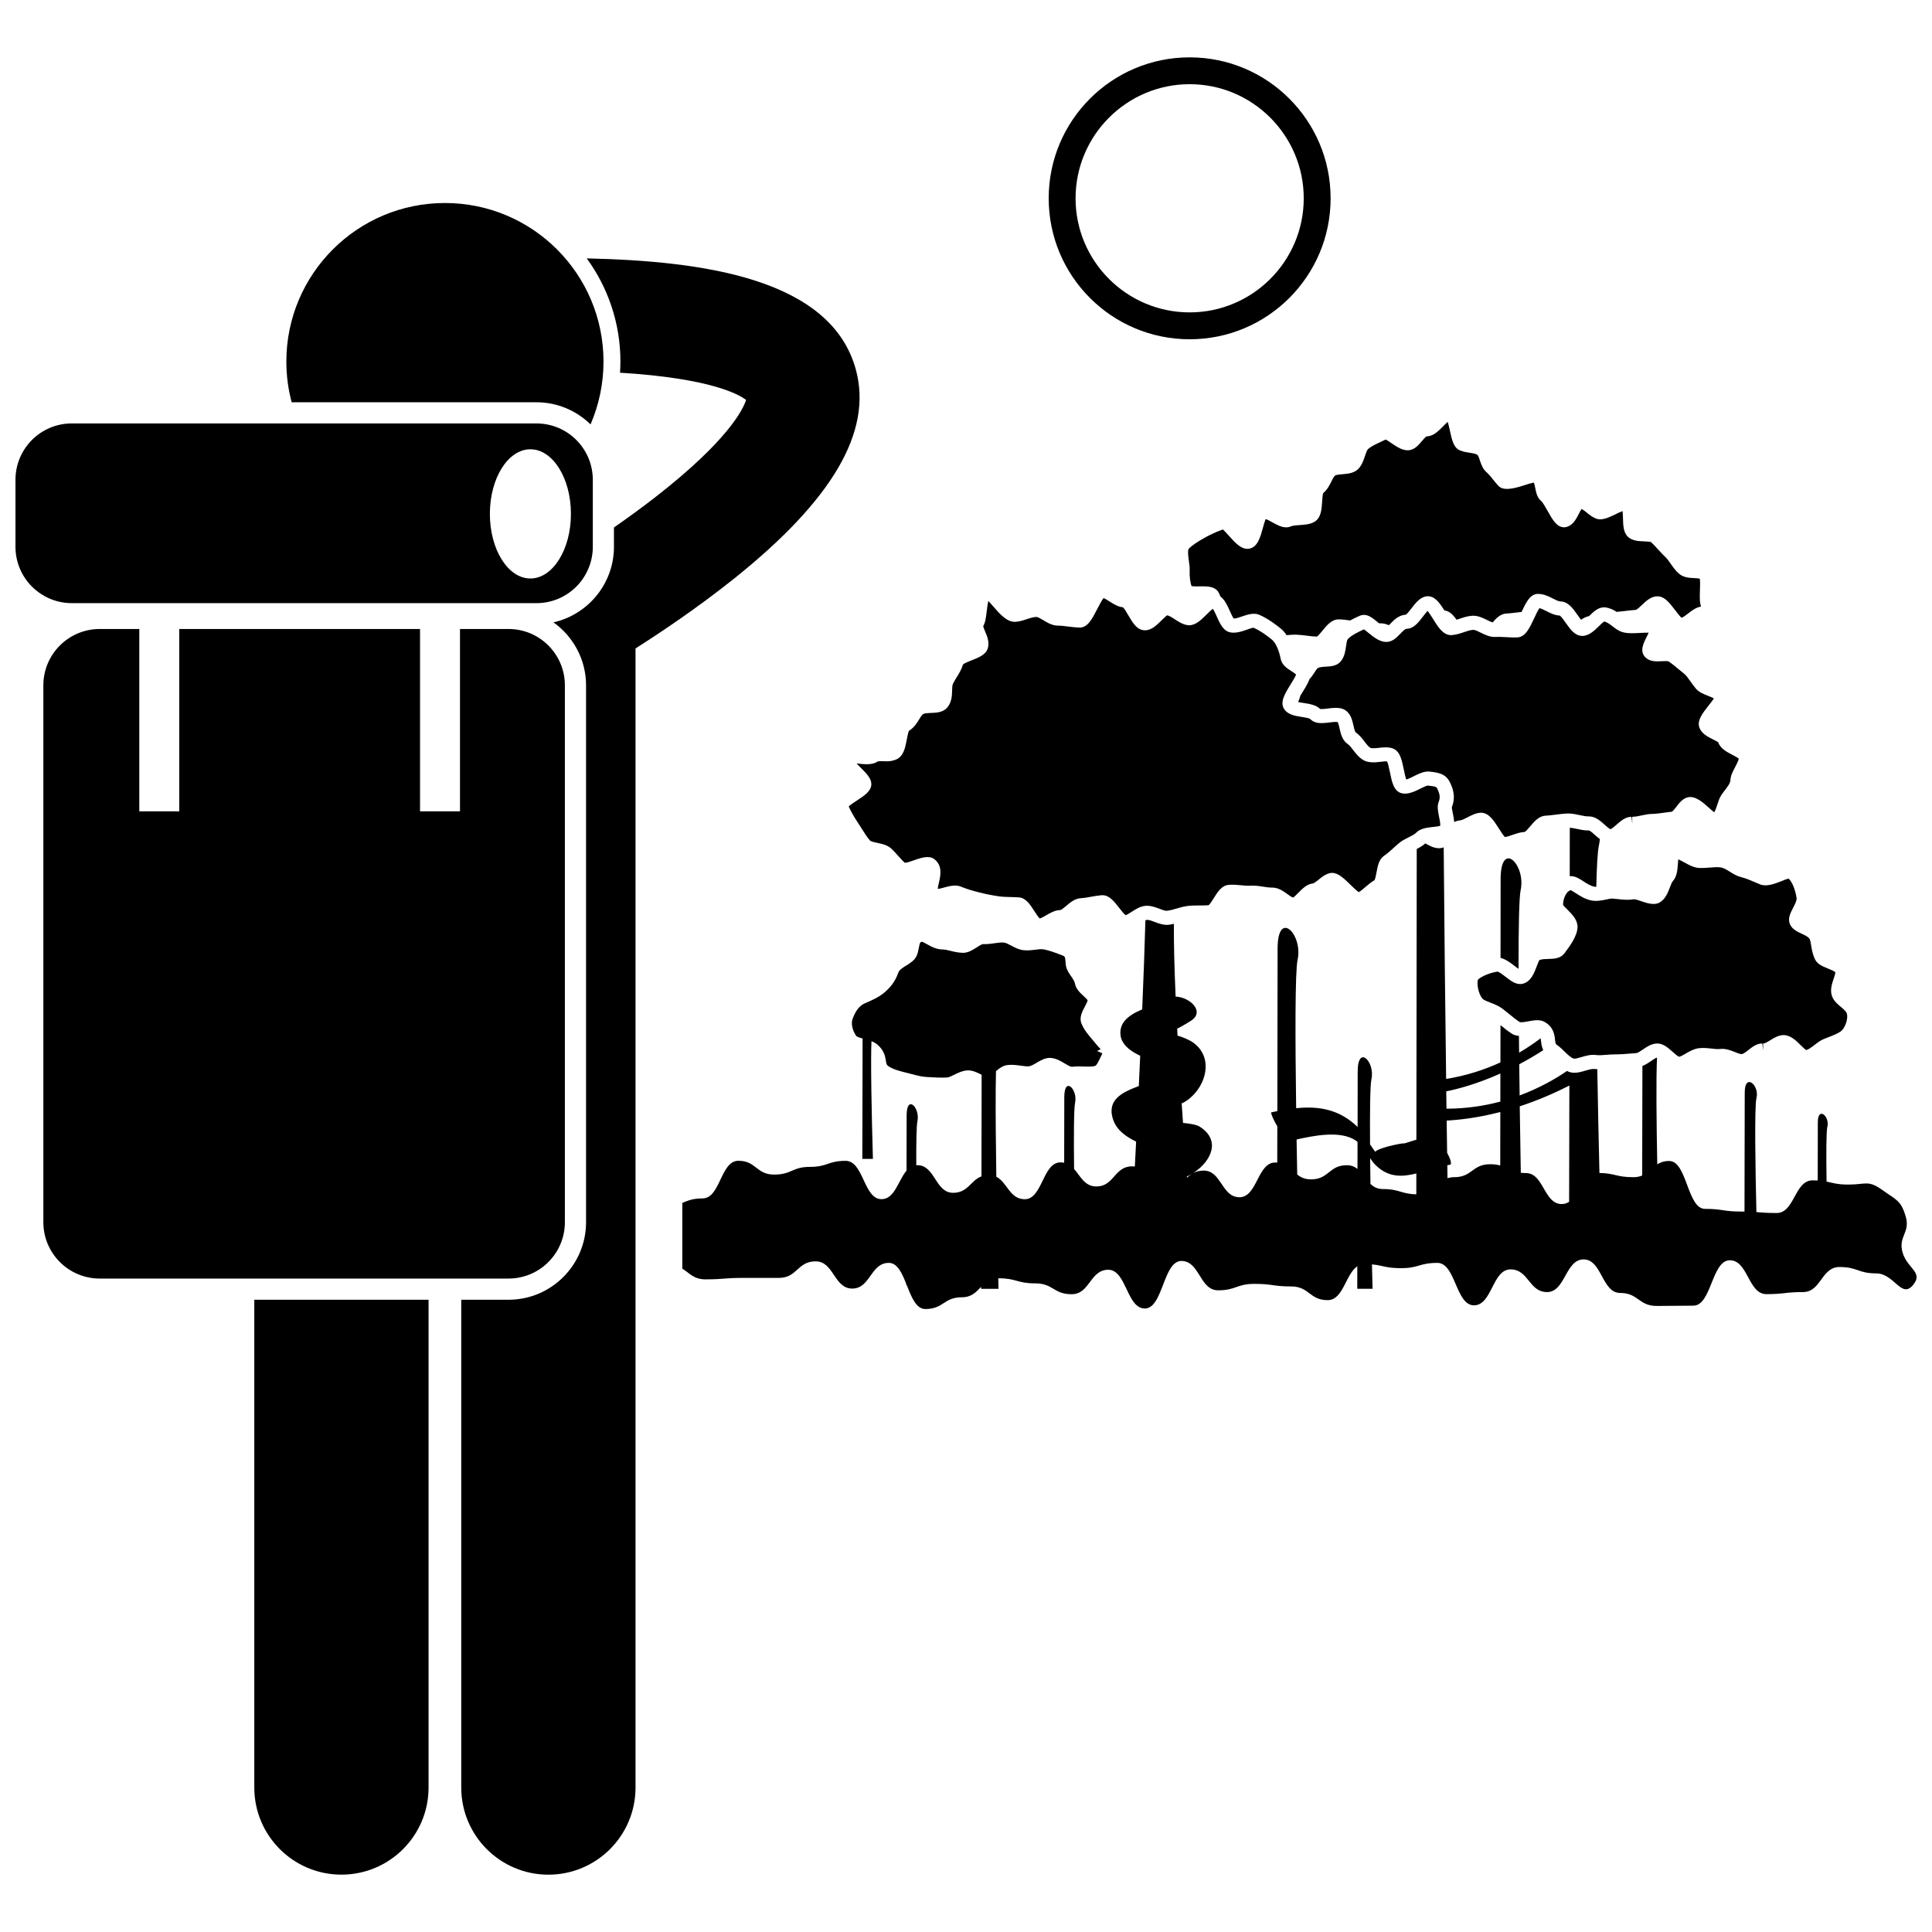 <?xml version="1.0" encoding="UTF-8"?>
<!-- Uploaded to: ICON Repo, www.svgrepo.com, Generator: ICON Repo Mixer Tools -->
<svg width="800px" height="800px" version="1.1" viewBox="144 144 512 512" xmlns="http://www.w3.org/2000/svg">
 <defs>
  <clipPath id="b">
   <path d="m324 367h327.9v124h-327.9z"/>
  </clipPath>
  <clipPath id="a">
   <path d="m148.09 256h153.91v48h-153.91z"/>
  </clipPath>
 </defs>
 <path d="m467.38 302.05c1.18 0.844 1.895 2.418 2.535 3.852 0.281 0.633 0.738 1.645 1.039 2.023 0.68-0.016 1.473-0.301 2.18-0.555 1.52-0.547 3.246-1.023 4.57-0.453 2.371 1.031 4.644 2.777 5.789 3.727 0.574 0.477 1.059 1.062 1.473 1.688 0.711-0.074 1.441-0.137 2.188-0.137l0.398 0.004c0.934 0.031 1.863 0.148 2.766 0.262 0.938 0.117 1.828 0.23 2.688 0.246 0.352-0.227 1.035-1.059 1.453-1.57 1.137-1.395 2.422-2.969 4.238-2.996h0.012c1.137 0 2.078 0.141 2.992 0.277 0.027 0.004 0.055 0.008 0.082 0.012 0.859-0.461 1.746-0.887 2.609-1.266 0.328-0.145 0.684-0.215 1.051-0.215 1.32 0 2.438 0.926 3.621 1.906 0.109 0.09 0.254 0.211 0.395 0.324 0.043 0 0.086 0.008 0.129 0.008l0.238-0.004h0.012c0.84 0 1.574 0.211 2.242 0.5 0.098-0.098 0.191-0.199 0.273-0.285 0.984-1.023 2.324-2.414 4.227-2.508 0.359-0.23 1.051-1.129 1.477-1.68 1.133-1.473 2.422-3.141 4.293-3.207 1.945 0 3.168 1.773 4.41 3.75 1.344 0.172 2.34 1.18 3.246 2.484 0.258-0.082 0.52-0.164 0.793-0.258 1.012-0.344 2.156-0.734 3.383-0.801l0.246-0.004c1.367 0 2.59 0.602 3.668 1.137 0.512 0.254 1.035 0.508 1.469 0.641 0.977-1.145 2.094-2.289 3.629-2.359 0.879-0.039 1.746-0.148 2.606-0.258 0.473-0.059 0.953-0.117 1.441-0.168 1.184-2.539 2.223-4.711 4.277-4.781h0.008c1.602 0 2.879 0.652 4.008 1.227 0.707 0.359 1.512 0.77 1.965 0.77 2.055 0 3.391 1.91 4.574 3.598 0.258 0.363 0.605 0.863 0.926 1.262 0.648-0.457 1.355-0.816 2.129-0.98 1.168-1.141 2.375-2.312 3.957-2.312l0.352 0.02c1.191 0.141 2.16 0.637 2.996 1.184 0.73-0.059 1.473-0.141 2.246-0.238 0.926-0.117 1.848-0.234 2.777-0.293 0.332-0.023 1.211-0.859 1.68-1.312 1.051-1.004 2.246-2.141 3.84-2.277l0.242-0.008c1.926 0 3.285 1.789 4.719 3.68 0.484 0.637 1.258 1.66 1.699 2.016 0.457-0.156 1.152-0.691 1.777-1.176 0.965-0.746 2.055-1.59 3.379-1.801-0.402-1.176-0.348-2.742-0.289-4.367 0.035-0.918 0.086-2.383-0.047-3.023-0.355-0.098-1-0.129-1.457-0.152-1.281-0.059-2.879-0.137-4.113-1.223-0.867-0.766-1.484-1.652-2.082-2.512-0.469-0.676-0.91-1.312-1.422-1.797-0.672-0.641-1.305-1.336-1.938-2.031-0.602-0.664-1.207-1.328-1.852-1.938-0.25-0.172-1.301-0.215-1.926-0.238-1.383-0.055-2.949-0.113-4.109-1.086-1.355-1.137-1.406-3.137-1.453-5.066-0.016-0.539-0.035-1.336-0.109-1.867-0.566 0.191-1.41 0.605-1.969 0.883-1.801 0.891-3.582 1.656-4.984 1.129-1.012-0.379-1.82-1.031-2.527-1.609-0.492-0.395-0.992-0.805-1.398-0.969-0.211 0.309-0.48 0.84-0.676 1.223-0.711 1.391-1.512 2.961-3.137 3.504-0.258 0.086-0.523 0.129-0.797 0.129-1.945 0-3.066-2-4.363-4.316-0.539-0.961-1.281-2.277-1.73-2.66-1.055-0.902-1.316-2.207-1.543-3.356-0.109-0.547-0.219-1.102-0.398-1.512-0.676 0.113-1.742 0.453-2.629 0.738-2.875 0.922-5.457 1.477-6.734 0.145-0.527-0.555-0.977-1.117-1.422-1.684-0.551-0.699-1.07-1.363-1.754-1.957-1.004-0.871-1.41-2.102-1.738-3.094-0.195-0.598-0.441-1.348-0.699-1.512-0.484-0.312-1.129-0.41-1.949-0.531-0.805-0.121-1.711-0.258-2.66-0.645-1.668-0.684-2.125-2.797-2.656-5.242-0.145-0.668-0.355-1.641-0.57-2.324-0.375 0.332-0.812 0.773-1.121 1.09-1.324 1.34-2.691 2.727-4.383 2.75-0.289 0.004-1.031 0.891-1.391 1.316-0.793 0.945-1.691 2.016-3.055 2.316-1.668 0.371-3.379-0.719-4.914-1.781-0.461-0.32-1.191-0.824-1.59-1-0.441 0.223-0.91 0.445-1.387 0.668-1.199 0.559-2.438 1.141-3.242 1.828-0.32 0.273-0.605 1.133-0.859 1.891-0.383 1.145-0.812 2.438-1.777 3.414-1.113 1.129-2.719 1.266-4.141 1.387-0.625 0.051-1.785 0.152-2.023 0.379-0.352 0.336-0.648 0.941-0.965 1.578-0.477 0.965-1.062 2.156-2.164 3.066-0.152 0.406-0.223 1.52-0.266 2.199-0.129 2.051-0.277 4.375-2.051 5.402-1.172 0.68-2.547 0.77-3.879 0.855-0.895 0.059-1.82 0.117-2.41 0.367-0.375 0.16-0.785 0.238-1.215 0.238-1.238 0-2.445-0.668-3.613-1.316-0.543-0.301-1.309-0.727-1.797-0.883-0.258 0.574-0.555 1.664-0.75 2.371-0.684 2.469-1.391 5.023-3.527 5.465l-0.562 0.059c-1.809 0-3.297-1.668-4.875-3.43-0.492-0.551-1.191-1.332-1.629-1.703-2.047 0.715-3.891 1.68-4.438 1.977-2.207 1.195-4.016 2.438-4.613 3.156-0.355 0.434-0.074 2.426 0.047 3.277 0.117 0.812 0.227 1.582 0.199 2.254-0.062 1.77 0.117 3.293 0.508 4.344 0.211 0.039 0.605 0.078 1.336 0.078l1.598-0.016c1.441 0 3.059 0.098 3.992 1.266 0.336 0.457 0.551 0.93 0.68 1.406z"/>
 <path d="m565.06 364.08-0.191 0.004c-1.047 0-2.031-0.215-2.988-0.422-0.66-0.145-1.277-0.258-1.863-0.305 0 0.16-0.008 0.309-0.008 0.473 0 2.414-0.004 6.762-0.016 12.383 0.051-0.004 0.098-0.023 0.148-0.023l0.195-0.004c1.156 0 2.172 0.66 3.246 1.355 0.871 0.562 1.855 1.203 2.836 1.422 0.191 0.043 0.398 0.055 0.617 0.051 0.121-5.43 0.34-9.352 0.688-10.941 0.125-0.574 0.207-1.145 0.254-1.715-0.43-0.324-0.848-0.672-1.234-1.02-0.5-0.457-1.34-1.207-1.684-1.258z"/>
 <path d="m541.68 377.02c0 2.75-0.008 10.645-0.023 20.84 1.312 0.301 2.57 1.227 3.652 2.074 0.336 0.262 0.754 0.578 1.117 0.816 0-10.82 0.152-18.969 0.555-20.82 1.477-6.707-5.301-13.59-5.301-2.91z"/>
 <g clip-path="url(#b)">
  <path d="m331.05 483.04c4.852 0 4.852-0.383 9.703-0.383 4.848 0 4.848-0.004 9.699-0.004 4.848 0 4.848-4.383 9.699-4.383 4.848 0 4.848 7.215 9.699 7.215 4.848 0 4.848-6.809 9.695-6.809 2.273 0 3.477 2.695 4.617 5.555v0.355h0.145c1.238 3.125 2.449 6.32 4.926 6.32 4.848 0 4.848-3.117 9.695-3.117 2.578 0 3.785-1.426 5.082-2.758v0.516h4.606s-0.027-1.027-0.07-2.781c0.023 0 0.043-0.004 0.07-0.004 4.848 0 4.848 1.34 9.695 1.34s4.848 2.879 9.695 2.879 4.848-6.484 9.695-6.484c1.469 0 2.492 0.953 3.34 2.269 1.02 1.582 1.793 3.688 2.777 5.348 0.895 1.512 1.965 2.656 3.574 2.656 1.43 0 2.434-1.109 3.269-2.656 1.996-3.695 3.008-9.945 6.426-9.945 2.848 0 4.023 2.68 5.488 4.891 1.031 1.555 2.203 2.883 4.203 2.883 4.848 0 4.848-1.703 9.691-1.703s4.844 0.68 9.691 0.68 4.848 3.633 9.695 3.633c4.133 0 4.746-6.93 7.844-8.977-0.008 3.668-0.012 5.965-0.012 5.965h4.051s-0.066-2.516-0.156-6.461c2.93 0.25 3.609 0.996 7.652 0.996 4.844 0 4.844-1.395 9.691-1.395 4.844 0 4.844 11.242 9.688 11.242s4.844-9.523 9.691-9.523c4.844 0 4.844 6.012 9.688 6.012s4.844-8.656 9.684-8.656c4.844 0 4.844 8.891 9.688 8.891 4.848 0 4.848 3.441 9.695 3.441 4.844 0 4.844-0.074 9.688-0.074 4.84 0 4.84-12.027 9.684-12.027 4.84 0 4.84 8.973 9.684 8.973s4.844-0.547 9.688-0.547 4.844-6.641 9.691-6.641c4.84 0 4.84 1.684 9.684 1.684 4.84 0 6.672 6.816 9.781 3.106 2.867-3.422-1.5-4.328-2.75-8.613s2.082-5.258 0.832-9.543c-1.25-4.281-2.508-4.406-6.141-7-3.871-2.762-4.301-1.484-9.055-1.484-3.047 0-4.144-0.461-5.789-0.789-0.098-6.879-0.102-13.324 0.207-14.523 0.703-2.738-2.523-5.551-2.523-1.191 0 1.883-0.012 8.504-0.027 15.422-0.414-0.023-0.859-0.039-1.371-0.039-4.75 0-4.75 8.656-9.5 8.656-2.789 0-3.941-0.133-5.379-0.242-0.266-11.281-0.551-28.008 0.016-30.219 0.863-3.371-3.109-6.832-3.109-1.465 0 3.496-0.039 20.266-0.062 31.543-0.301-0.004-0.613-0.004-0.957-0.004-4.75 0-4.75-0.707-9.496-0.707-4.746 0-4.746-12.691-9.496-12.691-1.383 0-2.356 0.367-3.168 0.887-0.211-10.945-0.336-22.797-0.062-28.289l-0.008-0.004c-0.312 0.051-1.016 0.535-1.637 0.965-0.668 0.461-1.402 0.941-2.231 1.258-0.012 7.469-0.039 19.008-0.059 29.035-0.641 0.27-1.391 0.441-2.328 0.441-4.574 0-4.754-1.035-9-1.113-0.188-7.977-0.398-17.602-0.57-27.523-0.309-0.012-0.621-0.004-0.926-0.043-0.617-0.035-1.449 0.215-2.18 0.43-0.953 0.285-1.941 0.578-2.953 0.578-0.488 0-0.945-0.07-1.367-0.211-0.211-0.07-0.398-0.176-0.598-0.27-2.926 2.012-7.184 4.496-12.555 6.492-0.039-2.738-0.074-5.504-0.105-8.262 2.047-1.086 4.176-2.32 6.367-3.734-0.402-0.832-0.512-1.707-0.586-2.391-0.035-0.309-0.066-0.551-0.105-0.758-1.688 1.277-3.594 2.574-5.711 3.812-0.016-1.492-0.031-2.973-0.043-4.445-0.672-0.07-1.301-0.211-1.812-0.539-1.094-0.703-2.102-1.52-3.078-2.32-0.004 3.254-0.008 6.566-0.016 9.883-4.168 1.918-8.965 3.504-14.387 4.383-0.238-18.445-0.488-40.355-0.645-61.375-0.32 0.113-0.652 0.203-1.012 0.223l-0.227 0.004c-1.375 0-2.578-0.672-3.644-1.277-0.691 0.637-1.496 1.09-2.262 1.477-0.031 27.84-0.066 56.543-0.094 77.039-1.094 0.336-2.191 0.707-3.394 1.055 1.32-0.445-6.086 0.797-7.547 2.133-0.406-0.555-0.867-1.23-1.34-1.938-0.055-8.602 0.016-15.688 0.367-17.273 1.016-4.613-3.644-9.348-3.644-2.004 0 2.102-0.008 7.719-0.02 14.66-4.852-4.707-10.312-5.578-16.285-4.973-0.254-18.203-0.309-36.191 0.383-39.34 1.473-6.707-5.301-13.594-5.301-2.91 0 5.086-0.035 24.289-0.066 43.02-0.527 0.102-1.059 0.215-1.594 0.328-0.238 0.051 0.488 1.891 1.586 3.727-0.004 3.273-0.012 6.496-0.02 9.594-0.172-0.012-0.336-0.031-0.52-0.031-4.746 0-4.746 9.207-9.488 9.207-4.746 0-4.746-7.062-9.488-7.062-0.969 0-1.734 0.188-2.391 0.477-0.141 0.062-0.281 0.125-0.41 0.195 0.137-0.086 0.27-0.184 0.406-0.273 4.371-3.012 7.066-8.473 1.262-12.086-0.441-0.277-1.18-0.477-2.07-0.641-0.684-0.125-1.457-0.219-2.273-0.305-0.121-1.711-0.238-3.445-0.355-5.199 0.273-0.098 0.508-0.188 0.652-0.273 0.555-0.316 1.07-0.695 1.566-1.113 4.219-3.539 6.059-10.297 1.387-14.277-0.652-0.559-1.426-0.984-2.223-1.348-0.613-0.281-1.246-0.523-1.863-0.746-0.203-0.062-0.41-0.105-0.613-0.164-0.035-0.621-0.066-1.238-0.102-1.855 0.832-0.41 1.625-0.855 2.387-1.316 0.469-0.281 0.941-0.562 1.363-0.844 2.809-1.863 1.051-4.543-1.641-5.738-0.793-0.352-1.66-0.566-2.519-0.602-0.32-7.383-0.504-14.082-0.457-19.289-0.43 0.098-0.867 0.191-1.324 0.25-1.32 0.16-2.672-0.324-3.793-0.754-0.707-0.27-1.438-0.547-1.93-0.547-0.164 0.016-0.332 0.062-0.504 0.129-0.195 7.031-0.496 15.16-0.848 23.594-0.891 0.379-1.754 0.797-2.535 1.273-2.027 1.238-3.477 2.906-3.219 5.531 0.07 0.715 0.32 1.355 0.676 1.941 0.496 0.82 1.223 1.512 2.039 2.102 0.043 0.031 0.086 0.062 0.129 0.094 0.766 0.535 1.586 0.984 2.379 1.336-0.121 2.703-0.246 5.398-0.371 8.059-0.82 0.301-1.648 0.617-2.438 0.977-3.371 1.535-6.019 3.805-4.188 8.371 0.684 1.711 2.066 3.043 3.648 4.09 0.727 0.48 1.496 0.902 2.266 1.266-0.113 2.285-0.227 4.496-0.336 6.613-0.23-0.031-0.469-0.055-0.727-0.055-0.59 0-1.105 0.082-1.562 0.227-3.25 1.016-3.766 5.109-7.922 5.109-3.109 0-4.188-2.734-5.891-4.629-0.09-8.418-0.074-15.988 0.254-17.465 0.793-3.606-2.852-7.309-2.852-1.566 0 2.211-0.012 9.391-0.027 17.383-0.305-0.066-0.625-0.109-0.977-0.109-4.742 0-4.742 9.766-9.488 9.766-3.973 0-4.625-4.496-7.519-5.957-0.129-8.316-0.207-16.809-0.16-23.211 0.012-1.77 0.035-3.367 0.07-4.769 0.863-0.758 1.84-1.488 3.078-1.629 1.207-0.141 2.394 0.02 3.488 0.172 0.781 0.109 1.484 0.215 2.133 0.168 0.547-0.039 1.32-0.492 2.066-0.934 1.09-0.641 2.219-1.301 3.535-1.301 1.578 0.07 2.793 0.805 3.867 1.453 0.676 0.406 1.516 0.914 1.961 0.914 1.105-0.145 2.141-0.109 3.207-0.074 1.176 0.043 2.277 0.039 2.891-0.137 0.473-0.137 1.102-1.504 1.477-2.316 0.164-0.355 0.324-0.703 0.496-1.035l-1.406-0.637 0.949-0.449c-0.52-0.551-0.988-1.117-1.398-1.609l-0.77-0.91c-0.996-1.16-2.238-2.609-2.926-4.32-0.629-1.574 0.188-3.117 0.906-4.477 0.27-0.508 0.715-1.352 0.727-1.652-0.062-0.211-0.715-0.816-1.148-1.219-0.91-0.844-1.938-1.797-2.195-3.207-0.113-0.621-0.594-1.324-1.059-2-0.562-0.82-1.148-1.672-1.332-2.691-0.062-0.336-0.094-0.711-0.117-1.102-0.086-1.273-0.168-1.445-0.797-1.672l-0.898-0.336c-1.238-0.469-2.641-1-4.09-1.273-0.68-0.129-1.438-0.004-2.207 0.09-1.008 0.121-2.106 0.25-3.203 0.117-1.191-0.137-2.242-0.699-3.172-1.195-0.754-0.402-1.465-0.785-2.023-0.824-0.758-0.066-1.566 0.062-2.453 0.188-0.824 0.117-1.68 0.234-2.566 0.234l-0.406-0.008c-0.379 0-1.172 0.512-1.754 0.887-1.039 0.668-2.219 1.426-3.602 1.426-1.258-0.023-2.352-0.293-3.309-0.527-0.773-0.191-1.504-0.367-2.09-0.367-1.668 0-3.051-0.777-4.164-1.402-0.418-0.234-1.047-0.586-1.27-0.617-0.461 0.016-0.582 0.02-0.895 1.695-0.129 0.695-0.266 1.414-0.59 2.082-0.57 1.168-1.68 1.859-2.758 2.527-0.832 0.516-1.773 1.102-2 1.703-0.645 1.715-1.355 3.293-3.488 5.195-1.543 1.375-3.277 2.168-5.383 3.059-1.809 0.766-2.684 2.516-3.301 4.125-0.465 1.215-0.098 2.992 0.934 4.519 0.184 0.273 1 0.516 1.707 0.707 0 1.062-0.004 2.371-0.008 3.863-0.02 10.074-0.062 28.039-0.062 28.039h2.805s-0.504-16.703-0.473-26.402c0.004-1.941 0.035-3.594 0.09-4.785 0.578 0.23 1.141 0.527 1.621 0.945 1.77 1.535 2.027 3.164 2.199 4.242 0.141 0.895 0.18 1.133 0.812 1.531 1.223 0.785 3.023 1.258 4.766 1.672 0.43 0.102 0.875 0.219 1.328 0.344 1.27 0.336 2.578 0.684 3.832 0.754l0.27 0.016c1.629 0.094 3.398 0.199 5.129 0.129 0.523-0.023 1.234-0.375 1.988-0.746 0.965-0.477 2.059-1.02 3.301-1.133 1.398-0.137 2.734 0.523 3.863 1.098 0.027 0.012 0.055 0.027 0.086 0.043 0 1.27-0.004 2.633-0.004 4.074-0.012 6.644-0.027 14.875-0.043 22.855-2.887 1.074-3.543 4.359-7.516 4.359-4.742 0-4.742-7.328-9.488-7.328-0.094 0-0.18 0.027-0.27 0.035-0.02-5.863 0.047-10.516 0.297-11.637 0.793-3.606-2.852-7.309-2.852-1.566 0 1.953-0.008 7.781-0.023 14.617-2.199 2.547-3.098 7.562-6.637 7.562-4.742 0-4.742-10.156-9.484-10.156-4.746 0-4.746 1.598-9.488 1.598-4.742 0-4.742 2.043-9.484 2.043-4.742 0-4.742-3.66-9.48-3.66-4.742 0-4.742 9.977-9.48 9.977-2.781 0-3.934 0.641-5.371 1.172v17.441c1.863 1.102 2.906 2.844 6.231 2.844zm198.36-27.078c-0.699 0-1.285 0.109-1.809 0.277-0.016-1.109-0.035-2.262-0.051-3.449 0.23-0.039 0.465-0.082 0.695-0.113 0.605-0.078 0.145-1.555-0.742-3.184-0.039-2.691-0.078-5.539-0.121-8.527 3.508-0.184 8.383-0.762 14.219-2.269-0.008 4.977-0.016 9.77-0.023 14.168-0.719-0.199-1.566-0.332-2.688-0.332-4.738 0-4.738 3.43-9.48 3.43zm30.488-24.281c-0.023 11.848-0.047 22.859-0.066 30.812-0.559 0.359-1.195 0.594-1.961 0.594-4.742 0-4.742-8.211-9.488-8.211-0.504 0-0.945-0.031-1.355-0.078-0.094-5.356-0.191-11.375-0.281-17.613 4.074-1.336 8.492-3.125 13.152-5.504zm-18.281-3.188c-0.004 2.496-0.008 4.984-0.012 7.441-4.25 1.133-9.027 1.871-14.27 1.883-0.02-1.5-0.043-3.035-0.062-4.598 3.227-0.648 8.254-1.996 14.344-4.727zm-33.023 24.309c3.391 3.312 7 3.121 10.75 2.176 0 1.969-0.004 3.812-0.008 5.531-4.164-0.113-4.371-1.402-8.91-1.402-1.422 0-2.414-0.57-3.242-1.367-0.031-2.285-0.059-4.566-0.082-6.797 0.453 0.672 0.93 1.312 1.492 1.859zm-20.984-6.832c4.629-1.004 11.578-2.477 15.711 0.297 0.156 0.105 0.297 0.234 0.441 0.352-0.004 2.316-0.008 4.727-0.012 7.16-0.742-0.594-1.633-0.984-2.82-0.984-4.746 0-4.746 3.75-9.488 3.75-1.672 0-2.754-0.559-3.664-1.277-0.059-2.977-0.117-6.106-0.168-9.297zm-27.793 9.148c-0.461 0.297-0.871 0.637-1.266 0.992-0.008-0.105-0.016-0.211-0.023-0.316 0.438-0.199 0.867-0.422 1.289-0.676z"/>
 </g>
 <path d="m576.55 360.46c0.797 0 1.617-0.176 2.484-0.359 0.879-0.188 1.785-0.383 2.734-0.402 1.133-0.023 2.219-0.18 3.262-0.328 0.668-0.094 1.32-0.188 1.957-0.246 0.281-0.027 1.008-0.98 1.32-1.387 0.77-1.004 1.637-2.141 3.023-2.449 1.891-0.414 3.809 1.199 5.551 2.781 0.414 0.375 0.973 0.883 1.391 1.203 0.344-0.523 0.633-1.414 0.859-2.117 0.277-0.859 0.539-1.676 0.977-2.359 0.281-0.441 0.629-0.898 0.988-1.363 0.723-0.938 1.469-1.906 1.492-2.734 0.035-1.133 0.605-2.215 1.211-3.356 0.359-0.684 0.941-1.777 0.977-2.316-0.316-0.273-1.129-0.695-1.637-0.961-1.527-0.797-3.258-1.703-3.801-3.367-0.121-0.117-0.961-0.539-1.461-0.793-1.367-0.691-2.922-1.48-3.516-3.074-0.703-1.891 0.836-3.84 2.465-5.898 0.434-0.551 1.035-1.305 1.371-1.836-0.453-0.27-1.164-0.551-1.648-0.742-1.113-0.438-2.262-0.895-3.031-1.758-0.566-0.641-1.047-1.324-1.516-1.992-0.586-0.836-1.137-1.625-1.691-2.062-0.527-0.418-1.043-0.848-1.555-1.27-0.883-0.73-1.715-1.422-2.519-1.984-0.008-0.004-0.195-0.094-0.867-0.094-0.32 0-0.648 0.02-0.973 0.035-0.387 0.02-0.77 0.039-1.133 0.039-0.926 0-2.266-0.113-3.227-1.074-1.578-1.586-0.504-3.727 0.285-5.289 0.172-0.344 0.418-0.828 0.586-1.238-0.555-0.023-1.43 0.02-2.234 0.062-0.734 0.039-1.484 0.078-2.18 0.078-1.148 0-2.004-0.109-2.691-0.344-0.93-0.312-1.699-0.902-2.445-1.473-0.762-0.582-1.484-1.133-2.227-1.281-0.344 0.188-1.016 0.844-1.43 1.25-1.23 1.203-2.621 2.566-4.438 2.566-1.941-0.066-3.125-1.758-4.269-3.391-0.461-0.66-1.223-1.746-1.629-2.008-1.324-0.043-2.504-0.641-3.547-1.176-0.652-0.332-1.324-0.676-1.848-0.785-0.414 0.551-1.031 1.875-1.418 2.715-1.18 2.535-2.293 4.93-4.422 5.031-1 0.047-2.008-0.004-3.027-0.062-0.922-0.051-1.848-0.105-2.785-0.055l-0.242 0.004c-1.359 0-2.574-0.602-3.648-1.133-0.746-0.371-1.52-0.75-2.008-0.75-0.754 0.039-1.566 0.312-2.426 0.605-1.02 0.344-2.172 0.738-3.402 0.797h-0.004c-2.137 0-3.41-2.035-4.754-4.191-0.426-0.684-1.09-1.746-1.535-2.242-0.297 0.332-0.898 1.113-1.285 1.613-1.176 1.527-2.391 3.106-4.234 3.129-0.426 0.004-1.184 0.793-1.738 1.367-0.863 0.895-1.84 1.91-3.199 2.094-1.926 0.25-3.695-1.133-5.164-2.352-0.371-0.305-0.891-0.734-1.223-0.953-1.172 0.523-3.43 1.59-4.309 2.641-0.211 0.254-0.336 1.141-0.426 1.789-0.172 1.227-0.383 2.75-1.344 3.977-1.027 1.316-2.691 1.41-4.027 1.484-0.82 0.047-1.754 0.098-2.144 0.41-0.277 0.223-0.555 0.652-0.871 1.148-0.348 0.547-0.766 1.16-1.312 1.742-0.359 1.043-1.043 2.164-1.793 3.371-0.18 0.289-0.395 0.645-0.613 1.008-0.164 0.582-0.355 1.156-0.605 1.684 0.465 0.105 1.09 0.207 1.539 0.273 1.496 0.234 3.188 0.496 4.293 1.566 0.066 0.012 0.195 0.031 0.41 0.031 0.5 0 1.062-0.074 1.629-0.145 0.699-0.086 1.422-0.176 2.125-0.176 1.219 0 2.152 0.289 2.852 0.879 1.188 1 1.52 2.5 1.82 3.82 0.129 0.566 0.363 1.621 0.594 1.797 0.984 0.68 1.699 1.609 2.328 2.43 0.555 0.727 1.082 1.41 1.633 1.715 0.148 0.082 1.172 0.086 2.082-0.031 1.344-0.18 2.84-0.258 3.926 0.203 1.809 0.766 2.281 3.086 2.781 5.547 0.16 0.785 0.41 2.008 0.648 2.617 0.555-0.129 1.383-0.547 2.016-0.867 1.344-0.676 2.785-1.367 4.148-1.219 2.219 0.254 4.312 0.492 5.453 2.941 0.574 1.227 1.641 3.512 0.461 6.496-0.027 0.219 0.16 1.137 0.285 1.746 0.141 0.684 0.289 1.434 0.348 2.191 0.457-0.223 0.934-0.398 1.469-0.43 0.551-0.035 1.273-0.414 2.039-0.816 1.023-0.539 2.184-1.152 3.523-1.23h0.008c2.125 0 3.398 2.004 4.746 4.121 0.469 0.734 1.215 1.91 1.656 2.332 0.586-0.086 1.277-0.324 2-0.574 0.98-0.34 2.09-0.723 3.277-0.789 0.25-0.109 0.996-0.988 1.445-1.516 1.07-1.258 2.281-2.688 4.012-2.777 0.898-0.047 1.785-0.164 2.668-0.277 0.98-0.129 1.992-0.258 3.016-0.301l0.34-0.008c1.109 0 2.172 0.23 3.109 0.434 0.797 0.172 1.543 0.336 2.191 0.336h0.207c1.695 0 3.004 1.172 4.16 2.207 0.461 0.414 1.23 1.102 1.539 1.176 0.273-0.031 1.168-0.812 1.648-1.23 1.098-0.957 2.34-2.043 3.922-2.043l0.211 1.855-0.016-1.863z"/>
 <path d="m419.37 387.44h-0.008l0.008 1.859z"/>
 <path d="m447.47 384.07c1.336-0.156 2.676 0.332 3.797 0.762 0.703 0.266 1.426 0.543 1.91 0.543 0.906-0.098 1.727-0.34 2.594-0.594 0.969-0.281 1.965-0.574 3.043-0.699 0.973-0.117 1.922-0.125 2.812-0.125h0.598c0.684 0 1.41-0.004 2.086-0.07 0.348-0.273 0.969-1.266 1.348-1.871 1.027-1.641 2.082-3.34 3.91-3.512 1.129-0.105 2.266-0.008 3.387 0.102 0.805 0.078 1.602 0.164 2.359 0.113 1.215-0.082 2.398 0.094 3.504 0.27 0.766 0.121 1.484 0.23 2.125 0.23h0.223c1.617 0 2.938 0.953 3.996 1.723 0.469 0.34 1.246 0.902 1.535 0.914 0.211-0.086 0.98-0.863 1.441-1.324 1.031-1.039 2.203-2.219 3.711-2.398 0.418-0.047 1.004-0.531 1.574-0.996 0.801-0.656 1.707-1.402 2.918-1.727 0.219-0.059 0.449-0.086 0.68-0.086 1.633 0 3.125 1.453 4.848 3.133 0.637 0.621 1.641 1.598 2.215 1.973 0.559-0.324 1.191-0.867 1.805-1.395 0.746-0.641 1.516-1.305 2.367-1.781 0.211-0.352 0.414-1.43 0.535-2.09 0.32-1.707 0.648-3.469 2.019-4.391 0.871-0.586 1.637-1.281 2.445-2.019 0.496-0.453 0.988-0.902 1.508-1.328 0.84-0.691 1.773-1.152 2.598-1.562 0.766-0.379 1.488-0.734 1.914-1.176 1.145-1.172 2.938-1.367 4.523-1.539 0.566-0.059 1.477-0.156 1.855-0.301 0.109-0.465-0.152-1.738-0.297-2.441-0.285-1.395-0.555-2.715-0.098-3.867 0.547-1.379 0.172-2.379-0.371-3.547-0.199-0.426-0.258-0.555-2.488-0.809-0.375 0-1.375 0.508-2.043 0.844-1.602 0.809-3.41 1.613-4.996 1.164-2.008-0.566-2.496-2.965-3.012-5.508-0.184-0.898-0.477-2.352-0.762-2.898-0.352-0.059-1.137 0.02-1.797 0.109-1.52 0.199-3.211 0.246-4.379-0.402-1.238-0.684-2.062-1.758-2.793-2.711-0.508-0.66-0.984-1.281-1.484-1.625-1.426-0.984-1.812-2.688-2.121-4.059-0.121-0.539-0.344-1.527-0.562-1.766 0 0.012-0.148-0.016-0.465-0.02-0.516 0-1.094 0.078-1.668 0.148-0.688 0.086-1.402 0.172-2.09 0.172-0.492 0-1.984 0-3.012-1.082-0.277-0.25-1.523-0.441-2.266-0.559-1.66-0.258-3.535-0.551-4.555-1.957-1.344-1.863 0.102-4.195 1.629-6.664 0.473-0.766 1.227-1.98 1.445-2.594-0.273-0.309-0.777-0.633-1.27-0.941-1.125-0.719-2.523-1.609-2.844-3.371-0.332-1.793-1.16-4.016-2.273-4.938-0.801-0.664-2.871-2.297-4.891-3.176-0.371 0.02-1.137 0.297-1.816 0.539-1.41 0.508-3.164 1.039-4.59 0.633-1.684-0.48-2.508-2.316-3.305-4.09-0.281-0.633-0.723-1.613-1.066-2.094-0.469 0.336-1.188 1.051-1.656 1.512-1.414 1.402-2.875 2.848-4.609 2.848l-0.441-0.031c-1.32-0.195-2.422-0.922-3.394-1.562-0.727-0.477-1.477-0.973-2.039-1.035-0.184 0.098-1.047 0.941-1.562 1.441-1.273 1.242-2.59 2.527-4.293 2.527l-0.258-0.012c-1.934-0.156-3.055-2.086-4.144-3.953-0.395-0.684-1.043-1.793-1.418-2.129-1.363-0.145-2.523-0.887-3.551-1.547-0.547-0.348-1.152-0.734-1.605-0.895-0.477 0.578-1.215 2.008-1.676 2.906-1.355 2.629-2.527 4.898-4.598 4.898-1.121-0.02-2.129-0.148-3.102-0.27-0.934-0.117-1.812-0.23-2.652-0.23-1.547-0.004-2.836-0.777-3.973-1.465-0.625-0.375-1.398-0.844-1.77-0.844-0.816 0.012-1.68 0.297-2.598 0.598-0.992 0.328-2.019 0.668-3.129 0.699h-0.004c-2.168 0-3.961-2.059-5.695-4.051-0.395-0.453-0.914-1.051-1.344-1.488-0.172 0.762-0.332 2.035-0.426 2.82-0.191 1.555-0.355 2.906-0.922 3.867 0.039 0.301 0.316 0.949 0.504 1.395 0.523 1.238 1.18 2.781 0.734 4.394-0.484 1.754-2.387 2.5-4.223 3.223-0.793 0.312-2.121 0.832-2.387 1.176-0.336 1.191-0.984 2.258-1.617 3.285-0.348 0.566-0.711 1.152-1.035 1.812-0.176 0.352-0.195 1.07-0.215 1.762-0.039 1.359-0.09 3.047-1.238 4.457-1.109 1.367-2.906 1.434-4.352 1.492-0.766 0.031-1.812 0.07-2.141 0.336-0.352 0.285-0.664 0.797-1.027 1.391-0.598 0.977-1.328 2.18-2.688 3.012-0.207 0.398-0.422 1.539-0.551 2.238-0.398 2.117-0.848 4.516-2.801 5.344-1.41 0.598-2.566 0.508-3.555 0.469-0.215-0.008-0.426-0.016-0.633-0.016-0.52 0-0.684 0.059-0.738 0.094-0.738 0.492-1.66 0.723-2.902 0.723-0.691 0-1.445-0.074-2.18-0.152-0.176-0.02-0.352-0.039-0.527-0.055 0.355 0.379 0.746 0.766 1.047 1.066 1.609 1.598 2.996 2.981 2.867 4.625-0.137 1.723-1.852 2.848-3.836 4.148-0.656 0.43-1.672 1.098-2.156 1.547 0.535 1.23 1.48 2.898 2.512 4.426 0.312 0.465 0.633 0.977 0.965 1.504 0.703 1.125 1.434 2.289 2.188 3.129 0.223 0.246 1.301 0.477 1.949 0.613 1.25 0.266 2.664 0.562 3.68 1.512 0.672 0.629 1.27 1.301 1.844 1.945 0.602 0.676 1.172 1.316 1.75 1.812 0.652-0.031 1.711-0.41 2.566-0.719 2.016-0.727 3.926-1.199 5.137-0.32 2.379 1.734 1.742 4.496 1.316 6.324-0.113 0.484-0.289 1.246-0.293 1.641 0.473-0.043 1.109-0.215 1.727-0.383 0.914-0.25 1.863-0.508 2.824-0.508 0.578 0 1.109 0.098 1.582 0.293 1.586 0.645 3.043 1.066 4.879 1.535 1.668 0.426 3.258 0.738 5.156 1.023 0.98 0.145 1.98 0.168 3.039 0.191 0.75 0.016 1.512 0.035 2.301 0.09 1.832 0.133 2.969 1.906 4.066 3.617 0.398 0.625 1.043 1.629 1.43 1.969 0.445-0.094 1.145-0.504 1.723-0.84 1.086-0.633 2.316-1.352 3.734-1.391 0.305-0.031 1.113-0.711 1.59-1.117 1.066-0.902 2.273-1.926 3.836-2.019 0.875-0.051 1.758-0.211 2.699-0.379 0.898-0.16 1.828-0.328 2.805-0.41l0.234-0.008c1.824 0 3.106 1.641 4.461 3.379 0.48 0.613 1.254 1.602 1.684 1.922 0.41-0.121 1.047-0.531 1.66-0.934 1.016-0.645 2.152-1.383 3.519-1.539z"/>
 <path d="m611.24 420.55c0.473 0 1.238-0.469 1.91-0.887 0.984-0.605 2.098-1.293 3.418-1.359h0.008c1.91 0 3.336 1.406 4.59 2.644 0.434 0.426 1.129 1.113 1.504 1.34 0.695-0.203 1.484-0.812 2.246-1.398 0.781-0.602 1.59-1.227 2.496-1.574l0.547-0.211c1.625-0.621 3.469-1.328 4.18-2.062 1.035-1.07 1.688-3.394 1.266-4.516-0.199-0.535-0.887-1.117-1.551-1.68-0.863-0.73-1.844-1.562-2.312-2.742-0.648-1.633-0.062-3.379 0.406-4.777 0.184-0.547 0.461-1.375 0.434-1.652-0.121-0.254-1.371-0.766-2.047-1.039-1.34-0.551-2.727-1.117-3.348-2.422-0.641-1.344-0.855-2.656-1.023-3.715-0.113-0.684-0.215-1.324-0.391-1.648-0.305-0.562-1.23-0.996-2.121-1.414-1.188-0.555-2.531-1.184-3.106-2.531-0.629-1.484 0.117-2.918 0.84-4.309 0.461-0.883 1.035-1.984 0.93-2.625-0.395-2.383-1.176-4.266-2.117-5.129-0.461 0.082-1.312 0.43-1.953 0.691-1.887 0.77-4.008 1.488-5.598 0.84-0.449-0.184-0.887-0.371-1.32-0.559-1.219-0.527-2.367-1.023-3.793-1.391-1.129-0.289-2.098-0.895-2.953-1.434-0.824-0.516-1.602-1.004-2.356-1.113-0.938-0.141-1.879-0.043-2.84 0.035-0.984 0.082-1.992 0.156-3 0.098-1.312-0.078-2.609-0.789-3.867-1.48-0.441-0.242-1.098-0.602-1.566-0.797-0.035 0.375-0.082 0.969-0.109 1.375-0.113 1.508-0.242 3.223-1.332 4.406-0.238 0.258-0.531 1.027-0.766 1.641-0.527 1.375-1.184 3.086-2.688 3.996-1.262 0.762-3.09 0.32-4.719-0.258-0.762-0.27-1.625-0.574-2.164-0.574-1.531 0.238-2.703 0.121-4.121-0.035-0.492-0.055-1.016-0.109-1.578-0.152-0.531 0.004-1.039 0.117-1.602 0.246-1.176 0.266-2.715 0.531-4.07 0.23-1.637-0.367-2.977-1.238-4.055-1.938-0.457-0.297-1.086-0.703-1.316-0.762 0.016 0.016-0.414 0.043-0.91 0.621-0.77 0.891-1.152 2.402-1.074 3.352 0.086 0.129 0.746 0.793 1.184 1.23 1.199 1.195 2.688 2.688 2.625 4.613-0.07 2.262-1.844 4.777-3.504 6.953-1.039 1.367-2.738 1.414-4.234 1.453-0.855 0.023-1.742 0.043-2.352 0.293-0.203 0.301-0.504 1.094-0.707 1.633-0.684 1.816-1.539 4.082-3.68 4.637-0.23 0.062-0.477 0.09-0.727 0.09-1.391 0-2.582-0.93-3.848-1.914-0.609-0.473-1.742-1.359-2.168-1.383-2.555 0.379-4.762 1.652-5.129 2.113-0.402 0.664-0.047 3.688 1.184 5.086 0.293 0.332 1.266 0.711 2.047 1.012 1.055 0.406 2.246 0.871 3.25 1.637 0.551 0.418 1.098 0.863 1.652 1.32 0.941 0.77 1.914 1.566 2.887 2.191 0 0 0.109 0.062 0.465 0.062 0.512 0 1.188-0.129 1.84-0.25 0.77-0.145 1.57-0.293 2.336-0.293 0.789 0 1.445 0.156 2.008 0.48 2.359 1.359 2.582 3.43 2.715 4.668 0.117 1.09 0.188 1.211 0.527 1.414 0.793 0.555 1.398 1.152 1.988 1.727 0.816 0.805 1.668 1.633 2.422 1.883 0.012 0.004 0.07 0.02 0.191 0.02 0.469 0 1.191-0.215 1.887-0.422 1.133-0.34 2.481-0.711 3.731-0.555 0.93 0.125 1.891 0.035 2.871-0.043 0.75-0.059 1.516-0.117 2.285-0.117h0.441c1.035 0 2.09-0.09 3.207-0.184 0.648-0.055 1.305-0.109 1.969-0.148 0.41-0.023 1.113-0.512 1.734-0.938 0.988-0.684 2.113-1.457 3.508-1.602l0.328-0.016c1.598 0 2.871 1.137 4.106 2.234 0.508 0.453 1.355 1.207 1.695 1.293 0.418-0.074 1.117-0.48 1.859-0.91 0.965-0.555 2.055-1.188 3.324-1.355 1.16-0.152 2.328-0.031 3.402 0.09 0.773 0.086 1.551 0.191 2.277 0.105 1.445-0.16 2.793 0.363 3.93 0.82 0.652 0.262 1.324 0.539 1.754 0.539 0.469-0.027 1.227-0.621 1.832-1.094 1.027-0.809 2.195-1.723 3.668-1.723l0.215 1.859z"/>
 <path d="m308.31 242.77c24 1.469 31.516 5.758 33.414 7.219-0.746 2.34-4.606 10.617-23.941 25.672-3.777 2.941-7.562 5.68-11.082 8.121v5.125c0 9.773-6.867 17.957-16.023 20.023 5.215 3.731 8.633 9.824 8.633 16.707v142.26c0 11.328-9.223 20.551-20.547 20.551h-12.527v129.27c0 12.758 10.344 23.09 23.09 23.09 12.754 0 23.094-10.336 23.094-23.09v-301.88c6.535-4.144 16.457-10.77 26.211-18.574 26.012-20.816 36.551-38.859 32.223-55.152-6.441-24.25-40.34-28.949-71.359-29.637 5.602 7.684 8.922 17.133 8.922 27.344 0 0.992-0.043 1.973-0.105 2.945z"/>
 <path d="m211.39 617.71c0 12.758 10.344 23.09 23.09 23.09 12.754 0 23.094-10.336 23.094-23.09v-129.27h-46.184z"/>
 <path d="m300.5 256.47c2.207-5.106 3.434-10.73 3.434-16.648 0-23.211-18.812-42.023-42.023-42.023-23.211 0-42.023 18.816-42.023 42.023 0 3.731 0.492 7.344 1.406 10.785h64.871c5.57 0 10.629 2.242 14.336 5.863z"/>
 <path d="m278.76 310.69h-12.859v48.32h-10.586v-48.32h-63.812v48.32h-10.586v-48.32h-10.488c-8.25 0-14.941 6.688-14.941 14.941v142.26c0 8.254 6.691 14.941 14.941 14.941h108.33c8.25 0 14.941-6.688 14.941-14.941v-142.26c0-8.254-6.688-14.941-14.941-14.941z"/>
 <g clip-path="url(#a)">
  <path d="m163.04 303.84h123.12c8.25 0 14.941-6.688 14.941-14.941v-17.742c0-8.254-6.691-14.941-14.941-14.941l-123.12-0.004c-8.25 0-14.941 6.688-14.941 14.941v17.742c0 8.258 6.691 14.945 14.941 14.945zm121.52-40.777c5.934 0 10.742 7.664 10.742 17.121 0 9.453-4.809 17.121-10.742 17.121s-10.738-7.664-10.738-17.121c0-9.457 4.809-17.121 10.738-17.121z"/>
 </g>
 <path d="m459.27 233.91c20.629 0 37.355-16.723 37.355-37.355 0-20.629-16.727-37.355-37.355-37.355-20.633 0-37.355 16.727-37.355 37.355 0 20.633 16.723 37.355 37.355 37.355zm0-67.598c16.672 0 30.234 13.566 30.234 30.246 0 16.672-13.566 30.227-30.234 30.227-16.676 0-30.234-13.555-30.234-30.227 0-16.676 13.559-30.246 30.234-30.246z"/>
</svg>